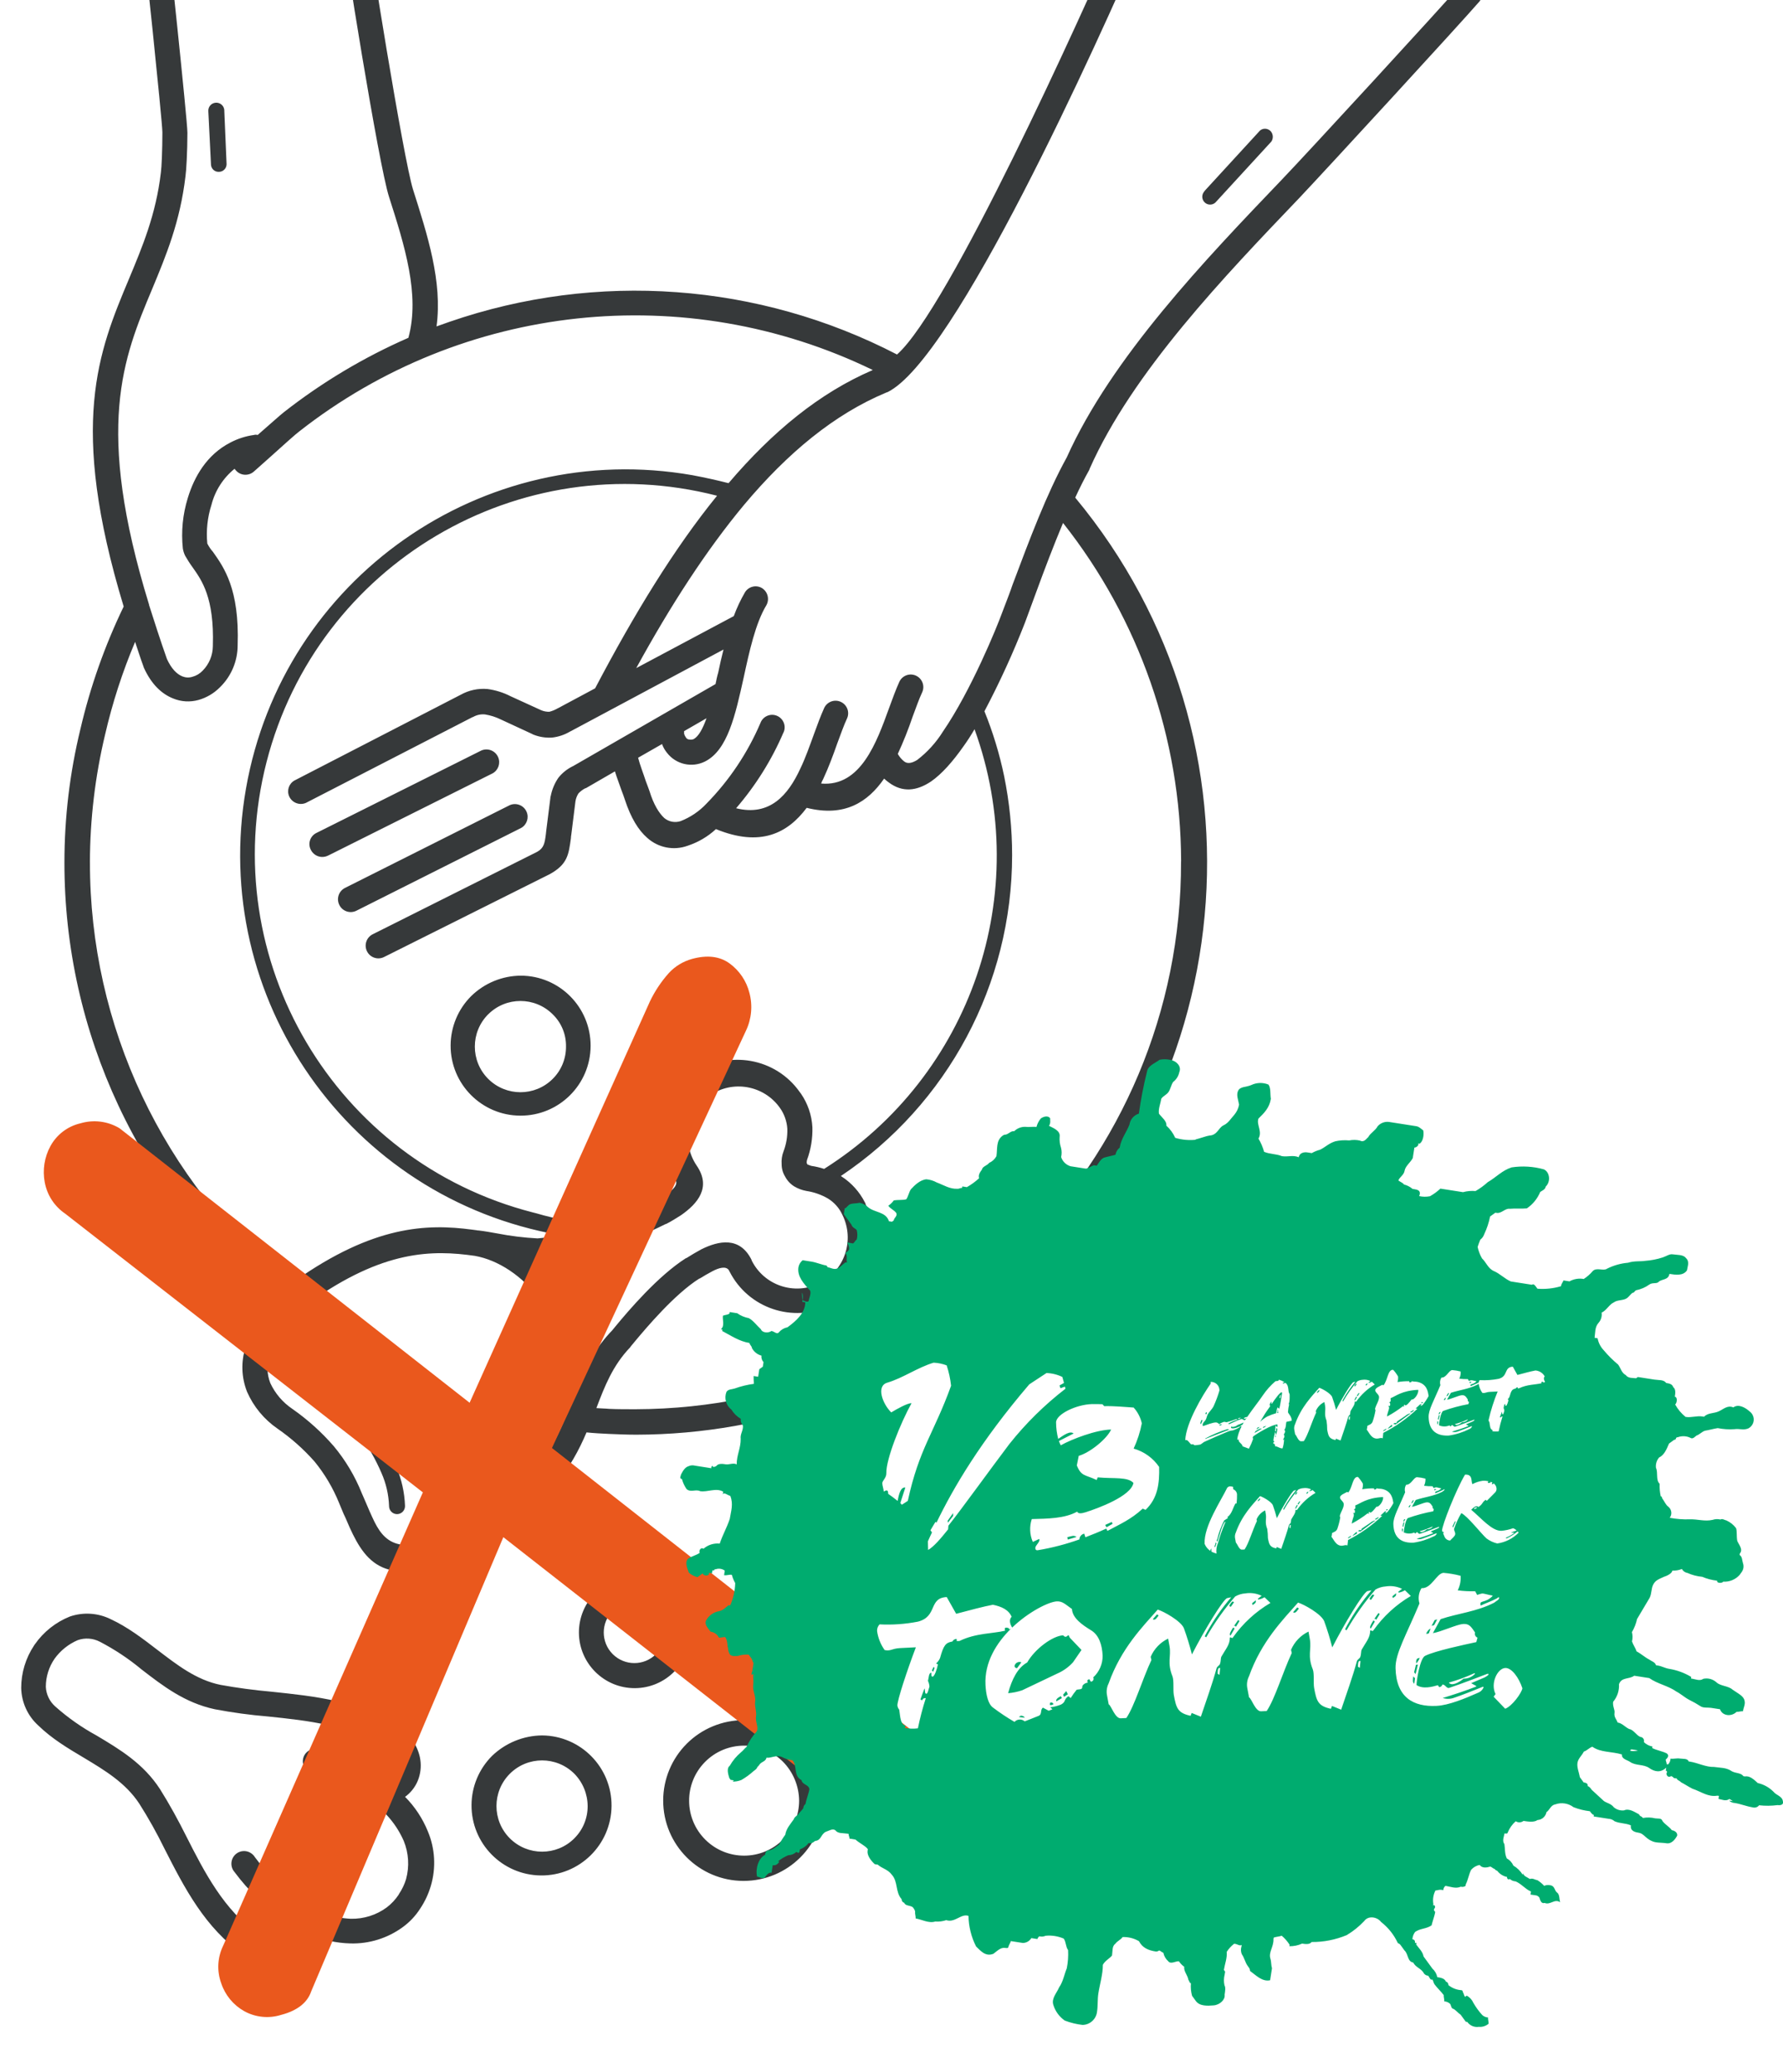 <?xml version="1.0" encoding="UTF-8"?><svg id="Ebene_2" xmlns="http://www.w3.org/2000/svg" xmlns:xlink="http://www.w3.org/1999/xlink" viewBox="0 0 483.64 562"><defs><clipPath id="clippath"><rect width="448" height="562" style="fill:none;"/></clipPath></defs><g id="Ebene_1-2"><g style="clip-path:url(#clippath); fill:none;"><path d="m401-4.05h0c-1.34-1.34-3.5-1.34-4.84,0-5.15,5.97-41.4,45.41-48.61,52.93-20.5,21.42-46.04,48.09-58.19,75.18-5.46,9.88-10.09,22.24-14.73,34.6-.62,1.85-1.34,3.71-2.88,7.72-1.34,3.71-8.34,20.91-15.97,32.03-1.85,2.97-4.22,5.59-7,7.72-1.34.82-2.57,1.13-3.5.41-.72-.56-1.31-1.26-1.75-2.06,1.52-3.29,2.86-6.66,4.02-10.09.93-2.47,1.75-4.84,2.58-6.59.8-1.71.06-3.73-1.65-4.53-1.71-.8-3.73-.06-4.53,1.65-.93,2.06-1.85,4.53-2.78,7.11-3.4,9.37-7.72,21.42-18.43,20.49.13-.4.3-.78.51-1.13,1.54-3.29,2.78-6.69,3.91-9.89.93-2.47,1.75-4.84,2.58-6.59.8-1.71.06-3.73-1.65-4.53s-3.73-.06-4.53,1.65c-.93,2.06-1.85,4.53-2.78,7.11-1.13,3.09-2.27,6.39-3.71,9.37-3.29,7.11-8.23,12.98-17.4,10.71,5.32-6.17,9.66-13.11,12.87-20.6q.1-.11.1-.21c.63-1.76-.3-3.7-2.06-4.33-1.76-.63-3.7.3-4.33,2.06-3.48,8.12-8.43,15.52-14.62,21.83-1.95,2.08-4.34,3.7-7,4.74-1.52.51-3.19.2-4.43-.82-1.44-1.34-2.88-3.61-4.02-7.31-.31-.82-.62-1.75-1.03-2.78-.62-1.96-1.54-4.22-2.06-6.28l6.49-3.71c.3.86.76,1.66,1.34,2.37,2.43,3.15,6.74,4.14,10.3,2.37,6.17-3.09,8.23-12.56,10.5-22.76,1.54-7.11,3.19-14.73,6.18-19.67.88-1.63.34-3.66-1.24-4.63-1.62-.94-3.7-.38-4.63,1.24-1.18,2.04-2.18,4.17-2.99,6.38l-26.46,14.1c9.37-17.1,19.05-32.03,29.25-44.28,11.84-14.11,24.51-24.61,38.62-30.48l.31-.1c18.23-8.96,56.43-93.51,69.82-124.4l.21-.62c0-.1.1-.21.1-.31.68-1.76-.19-3.75-1.96-4.43-1.76-.68-3.75.19-4.43,1.96l-.21.51c-11.43,26.26-46.96,104.73-60.97,117.09-37.55-19.46-81.44-22.66-121.41-8.86-1.13.41-2.37.82-3.5,1.24,1.65-12.15-2.47-24.82-6.39-37.18-2.57-8.24-12.15-67.56-12.87-74.97-.17-1.88-1.83-3.26-3.71-3.09-1.88.17-3.26,1.83-3.09,3.71.82,8.24,10.4,67.86,13.18,76.41,4.22,13.18,8.44,26.57,5.25,38.21-12.07,5.28-23.42,12.06-33.78,20.18-.82.62-4.02,3.5-7.11,6.18-.34-.1-.69-.1-1.03,0-2.23.31-4.39,1.01-6.39,2.06-6.39,3.29-9.78,9.27-11.53,15.03-1.37,4.43-1.83,9.09-1.34,13.7.11.68.32,1.34.62,1.96.63,1.1,1.31,2.17,2.06,3.19,2.47,3.5,5.87,8.24,5.46,21.21v.1c-.02,2.51-1.01,4.91-2.78,6.69-.76.8-1.72,1.37-2.78,1.65-.88.28-1.82.24-2.68-.1-1.54-.62-2.99-2.06-4.22-4.74-1.85-5.25-3.4-10.09-4.84-14.62v-.1c-14.83-48.2-7-66.94.82-85.58,3.81-9.16,7.62-18.33,9.06-30.69.21-1.34.52-6.69.52-11.74,0-3.3-5.36-53.86-5.66-55.82-.31-1.85-2.07-3.09-3.91-2.78-1.85.31-3.09,2.07-2.78,3.91.31,1.55,5.56,51.7,5.56,54.58,0,4.63-.21,9.58-.41,10.92-1.34,11.43-5.05,20.18-8.65,28.83-8.24,19.67-16.48,39.34-1.44,88.87-5.13,10.62-9.07,21.78-11.74,33.26-2.88,11.83-4.33,23.97-4.33,36.15-.05,46.17,20.49,89.97,56.02,119.46-.62.72-1.24,1.54-1.85,2.27-2.28,2.92-3.99,6.23-5.05,9.78-1.26,3.94-1.11,8.2.41,12.05,1.76,4.03,4.62,7.49,8.24,9.99,3.71,2.57,7.1,5.57,10.09,8.96,2.74,3.36,4.96,7.11,6.6,11.12.62,1.54.93,2.27,1.24,2.99.62,1.23,1.13,2.57,1.65,3.71,4.74,10.51,10.5,16.89,31.82,7.11,1.48-.75,2.93-1.57,4.33-2.47l.93-.62c16.89-10.3,23.17-20.29,27.19-29.76,2.06.21,3.91.31,6.08.41,2.58.11,5.05.21,7.42.21,36.09-.06,71.04-12.71,98.81-35.77,65.9-54.72,74.96-152.49,20.25-218.39,1.23-2.68,2.47-5.15,3.81-7.52,0-.1.1-.21.1-.31,11.64-26.26,36.77-52.42,56.95-73.53,7.21-7.62,43.56-47.17,48.81-53.24,1.04-1.34.91-3.25-.31-4.43Zm-209.36,198.87c-1.03,2.88-2.16,4.94-3.5,5.66-.36.13-.75.17-1.13.1-.38,0-.73-.19-.93-.52-.23-.31-.41-.66-.52-1.03v-.72l6.08-3.5h0Zm-30.18-8.14l-9.99,5.35-.21.1c-.71.41-1.47.73-2.27.93-.74.01-1.48-.13-2.16-.41l-8.34-3.81c-1.97-1.01-4.09-1.67-6.28-1.96-2.5-.22-5.01.32-7.21,1.54l-45.11,23.27c-1.53.85-2.16,2.73-1.44,4.33.78,1.72,2.8,2.5,4.53,1.75l45.2-23.27h.1c.99-.59,2.15-.84,3.3-.72,1.46.24,2.89.69,4.22,1.34l8.44,3.91.41.21c1.6.64,3.32.92,5.05.82,1.75-.19,3.43-.75,4.94-1.65.11,0,.11-.1.21-.1l41.4-22.14c-.52,2.06-1.03,4.22-1.44,6.28-.31,1.03-.51,2.06-.72,3.09l-38.62,22.24-.21.1c-1.48.74-2.78,1.79-3.81,3.09-1.02,1.49-1.72,3.17-2.06,4.94-.08.16-.12.34-.1.51l-1.13,8.96-.1.93c-.31,2.37-.51,3.71-2.37,4.74l-44.59,22.35c-1.71.85-2.4,2.93-1.55,4.63.85,1.71,2.93,2.4,4.63,1.54l44.7-22.35.21-.1c4.84-2.68,5.15-5.25,5.77-9.78,0-.31.04-.62.1-.93l1.13-9.06c.12-.77.4-1.51.82-2.16.51-.53,1.1-.99,1.75-1.34.1,0,.21-.1.31-.1l7.83-4.53c.52,1.75,1.24,3.5,1.75,5.05.41,1.03.72,1.96.93,2.58,1.65,5.04,3.71,8.34,6.08,10.4,2.96,2.68,7.16,3.51,10.92,2.16,2.87-.94,5.51-2.48,7.72-4.53,12.05,4.94,19.46,1.13,24.61-5.77,10.3,2.57,16.58-1.54,21.01-7.93.39.37.8.72,1.24,1.03,3.71,2.78,7.52,2.37,11.43-.21,2.99-2.06,5.97-5.46,8.86-9.58,1.08-1.49,2.07-3.04,2.99-4.63,16.1,44.4-.87,94.01-40.79,119.25-1.14-.37-2.31-.65-3.5-.82-.28-.09-.56-.19-.82-.31-.11,0-.21,0-.21-.1l-.1-.21c-.1,0-.1-.11-.1-.21-.02-.28.02-.56.1-.82,1.04-2.83,1.53-5.84,1.44-8.86-.18-3.25-1.25-6.38-3.09-9.06-.1-.1-.21-.31-.31-.41-6.54-9.33-19.4-11.59-28.73-5.05s-11.59,19.4-5.05,28.73c.93,1.34-.72,2.88-2.37,4.02-1.13.72-2.27,1.34-3.4,1.96h-.1c-4.84,2.46-9.86,4.53-15.04,6.18h0c-5.69-.38-11.32-1.38-16.79-2.99-.33-.08-.66-.16-.98-.25-53.68-13.81-86-68.52-72.19-122.19,13.81-53.68,68.52-86,122.19-72.19-11.64,14.31-22.45,32.03-33.06,52.21ZM24.39,233.83c.03-11.65,1.41-23.26,4.12-34.6,1.98-8.6,4.7-17,8.14-25.13.72,2.16,1.44,4.43,2.27,6.69l.1.31c2.06,4.53,4.84,7.11,7.93,8.34,2.19.91,4.62,1.05,6.9.41,2.18-.62,4.17-1.79,5.77-3.4,3.1-3,4.84-7.12,4.84-11.43.52-15.24-3.71-21.11-6.69-25.33-.61-.69-1.13-1.45-1.54-2.27-.34-3.54.04-7.11,1.13-10.5.98-3.85,3.19-7.29,6.28-9.78.08.16.18.29.31.41,0,0,0,0,0,0,1.22,1.45,3.39,1.63,4.84.41.31-.31,2.37-2.06,4.63-4.12,3.19-2.89,7-6.29,7.72-6.8,44.41-34.86,104.82-41.33,155.61-16.68-14.42,6.18-27.19,16.68-39.13,30.69-3.19-.82-6.48-1.54-9.78-2.16-56.9-9.98-111.12,28.06-121.11,84.96-9.98,56.9,28.06,111.12,84.96,121.11-1.93.46-3.89.77-5.87.93-3.67-.19-7.31-.64-10.92-1.34-1.75-.31-3.4-.62-5.15-.82h-.21c-.41-.11-.93-.11-1.44-.21h0c-12.36-1.65-26.77-1.14-48.09,13.9-.46.4-.94.78-1.44,1.13-34.37-28.17-54.25-70.29-54.17-114.72Zm129.45,147.06c-.1,1.13-.31,2.37-.52,3.71h0c-3.6,8.85-9.06,18.33-24.92,28.01l-1.03.62c-1.16.75-2.37,1.43-3.6,2.06-15.76,7.21-19.67,3.09-22.76-3.71-.52-1.13-1.03-2.27-1.54-3.5s-1.13-2.57-1.34-3.09c-1.85-4.63-4.42-8.94-7.62-12.77-3.31-3.81-7.08-7.2-11.22-10.09-2.59-1.75-4.66-4.17-5.97-7-.94-2.41-1.02-5.06-.21-7.52.82-2.79,2.15-5.41,3.91-7.72,1.99-2.5,4.31-4.72,6.9-6.59,20.08-14.32,33.37-14.32,44.9-12.67,6.28,1.13,12.87,5.36,17.82,12.05,5.05,6.9,8.24,16.48,7.21,28.22Zm-1.65-32.33c-1.53-2.14-3.29-4.11-5.25-5.87h0c5.29-.66,10.49-1.83,15.55-3.51,6.24-1.88,12.3-4.3,18.12-7.21h.1c1.44-.72,2.68-1.54,4.02-2.37,4.43-3.09,8.34-7.52,4.22-13.49-4.19-6.22-2.62-14.65,3.52-18.94,6.22-4.35,14.79-2.83,19.13,3.39,1.15,1.64,1.82,3.56,1.96,5.56.07,2.11-.28,4.21-1.03,6.18-.43,1.11-.6,2.31-.51,3.5,0,1.16.32,2.3.93,3.3.57,1.1,1.42,2.02,2.47,2.68,1.02.61,2.13,1.03,3.3,1.24,2.07.31,4.06,1.01,5.87,2.06,1.71,1.06,3.08,2.6,3.91,4.43,3.39,6.83.63,15.11-6.18,18.54,0,0-.01,0-.02,0-6.79,3.38-15.04.61-18.42-6.19v-.1c-3.2-6.48-8.96-5.25-13.7-2.88-1.34.72-2.68,1.54-4.02,2.37h-.1c-7.62,4.84-15.65,14.32-19.05,18.43l-.93,1.13c-2.24,2.32-4.18,4.91-5.77,7.72-1.02-7.23-3.82-14.09-8.14-19.98Zm168.17-114.93c.21,81.87-66.11,148.39-147.98,148.6-2.58,0-4.94,0-7.11-.1-1.13-.11-2.37-.11-3.5-.21,2.27-5.98,4.43-11.53,9.16-16.48h0s.21-.31.21-.31c.41-.51.72-.82,1.03-1.24,3.19-3.81,10.81-12.87,17.51-17.1h.1c1.13-.72,2.27-1.34,3.4-1.96,1.75-.93,3.71-1.54,4.53-.31.11.21.11.31.21.41,5.08,9.92,17.14,13.99,27.19,9.17.21,0,.31-.11.52-.21,9.96-5.1,14.03-17.21,9.16-27.29,0-.21-.11-.31-.21-.52-1.43-2.8-3.56-5.18-6.18-6.9l-.31-.21c29.02-19.45,46.44-52.08,46.45-87.02,0-7.19-.73-14.37-2.16-21.42-1.25-6.02-3.04-11.91-5.35-17.61,4.13-7.82,7.81-15.86,11.02-24.1.41-1.13,1.65-4.53,2.88-7.83,2.37-6.49,4.84-12.98,7.42-19.15,20.66,26.13,31.94,58.45,32.03,91.76Zm-173.31,237.07c-5.07.05-9.94,2.04-13.59,5.56-3.52,3.52-5.52,8.28-5.56,13.26-.09,10.49,8.33,19.06,18.82,19.16s19.06-8.33,19.16-18.82c.09-10.49-8.33-19.06-18.82-19.16Zm8.75,27.91c-4.83,4.83-12.67,4.83-17.51,0-4.83-4.83-4.83-12.67,0-17.51,4.83-4.83,12.67-4.83,17.51,0h0c2.29,2.34,3.58,5.48,3.6,8.75.02,3.28-1.27,6.44-3.6,8.75ZM326.95,55.06c.94.71,2.28.53,2.99-.41l14.93-16.27c.54-.82.5-1.9-.1-2.68,0,0,0,0,0,0-.74-.91-2.08-1.05-2.98-.31l-14.93,16.27c-.1.1-.21.31-.31.41-.71.94-.53,2.28.41,2.99ZM109.86,487.37l.41-.31c1.53-1.23,2.68-2.87,3.3-4.74.62-1.86.72-3.85.31-5.77-.75-3.32-2.79-6.21-5.66-8.03-10.4-7.21-22.86-8.44-34.6-9.68-4.64-.41-9.27-1.03-13.8-1.85-6.6-1.34-11.84-5.46-17.1-9.47-4.02-3.09-8.03-6.18-12.67-8.34-3.46-1.72-7.47-1.98-11.12-.72-3.82,1.53-7.11,4.15-9.47,7.52-.11.1-.11.21-.21.31-2.28,3.42-3.5,7.43-3.5,11.53.08,3.89,1.75,7.58,4.64,10.19,3.71,3.6,8.03,6.18,12.36,8.75,5.66,3.4,11.33,6.8,15.04,12.46,2.49,3.92,4.76,7.98,6.8,12.15,5.35,10.5,11.02,21.63,21.52,28.84,4.31,3.47,10.46,3.43,14.73-.1,1.49-1.29,2.59-2.97,3.19-4.84,0-.21.1-.31.1-.52,3.46,1.46,7.16,2.27,10.92,2.37h0c5.1.14,10.09-1.42,14.21-4.43,1.88-1.37,3.49-3.08,4.74-5.05,1.27-1.9,2.24-3.99,2.88-6.18,1.43-4.86,1.14-10.06-.82-14.73-1.42-3.5-3.52-6.69-6.18-9.37Zm.31,22.24c-.44,1.46-1.1,2.85-1.96,4.12,0,.11-.1.11-.1.21-.87,1.3-1.95,2.45-3.19,3.4-2.83,2.09-6.27,3.17-9.78,3.09-4.64-.22-9.13-1.72-12.98-4.33-.12-.13-.26-.23-.41-.31h-.1c-4.84-3.31-9.09-7.42-12.57-12.15-.08-.15-.18-.29-.31-.41-1.25-1.42-3.42-1.56-4.84-.31-1.42,1.25-1.56,3.42-.31,4.84h0c3.8,5.12,8.43,9.58,13.7,13.18.29.72.32,1.52.1,2.27-.18.61-.54,1.14-1.03,1.54-.54.51-1.22.83-1.96.93-1.61.21-3.24-.24-4.53-1.24-9.06-6.28-14.42-16.58-19.36-26.36-2.16-4.33-4.53-8.65-7.11-12.77-4.53-7-10.91-10.81-17.3-14.62-3.99-2.18-7.72-4.8-11.12-7.82-1.55-1.36-2.48-3.29-2.58-5.35,0-2.72.83-5.38,2.37-7.62,1.6-2.22,3.77-3.96,6.28-5.04,1.96-.69,4.12-.54,5.97.41,4.03,2.09,7.83,4.61,11.33,7.52,5.87,4.53,11.74,9.06,19.88,10.81,4.77.91,9.58,1.56,14.41,1.96,10.91,1.13,22.45,2.37,31.51,8.55,1.37.88,2.36,2.24,2.78,3.81.17.72.14,1.47-.1,2.16-.18.61-.54,1.14-1.03,1.55-.6.43-1.32.69-2.06.72-5.37-3.51-11.23-6.18-17.4-7.93-1.7-.43-3.44.51-4.03,2.16-.62,1.77.3,3.7,2.07,4.33,5.65,1.54,11.01,4.01,15.86,7.31l.1.21c.1.1.31.21.41.31,3.85,2.65,6.88,6.32,8.75,10.61,1.33,3.27,1.55,6.89.62,10.3ZM59.3,46.61s.03,0,.05,0c1.15.01,2.1-.91,2.11-2.06l-.62-14.52v-.21c-.11-1.19-1.17-2.07-2.37-1.96s-2.07,1.17-1.96,2.37l.72,14.42c.05,1.1.96,1.97,2.06,1.96Zm29.66,185.47l44.69-22.34c1.54-.87,2.17-2.77,1.46-4.39-.76-1.75-2.8-2.55-4.55-1.79l-44.69,22.34c-.05.03-.11.05-.16.08-1.64.88-2.26,2.91-1.38,4.55.86,1.7,2.93,2.38,4.63,1.54Zm98.31,210.6c-.05-8.35-6.85-15.08-15.2-15.04-3.99-.03-7.82,1.57-10.61,4.43-2.86,2.86-4.45,6.74-4.43,10.77.05,8.35,6.85,15.08,15.2,15.04,8.35-.05,15.08-6.85,15.04-15.2Zm-9.33,5.97c-3.24,3.24-8.49,3.24-11.74,0-3.24-3.24-3.24-8.5,0-11.74,3.24-3.24,8.5-3.24,11.74,0,1.54,1.57,2.42,3.67,2.47,5.87-.03,2.2-.91,4.31-2.47,5.87Zm-85.89-203.18c.85,1.71,2.93,2.4,4.63,1.54l44.69-22.45c1.54-.87,2.17-2.77,1.46-4.39-.76-1.75-2.8-2.55-4.55-1.79l-44.69,22.45c-1.71.85-2.4,2.93-1.54,4.63Zm49.1,57.13c10.49.04,19.02-8.44,19.05-18.92.04-10.49-8.44-19.02-18.92-19.05-5.05.03-9.89,2.03-13.49,5.56-3.55,3.55-5.54,8.35-5.56,13.36-.04,10.49,8.44,19.02,18.92,19.05Zm-8.73-27.48c4.83-4.83,12.67-4.83,17.51,0h0c2.36,2.29,3.66,5.46,3.6,8.75.02,3.28-1.27,6.44-3.6,8.75-4.83,4.83-12.67,4.83-17.51,0-4.83-4.83-4.83-12.67,0-17.51Zm-31.41,111.32c-2.63-3.51-5.64-6.72-8.96-9.58-2.74-2.43-5.92-4.32-9.37-5.56-1.14-.34-2.34.3-2.68,1.44-.34,1.14.3,2.34,1.44,2.68,2.87.99,5.5,2.57,7.72,4.63,6.19,5.31,11.09,11.97,14.31,19.46,1.25,2.83,1.95,5.87,2.06,8.96,0,.03,0,.06,0,.09.03,1.19,1.01,2.14,2.21,2.12,1.19-.03,2.14-1.01,2.12-2.21-.12-3.65-.93-7.25-2.37-10.61-1.65-4.08-3.83-7.92-6.49-11.43Zm100.72,80.12c-5.79,0-11.35,2.29-15.45,6.39-4.08,4.08-6.38,9.61-6.39,15.38-.02,12.04,9.73,21.81,21.77,21.83s21.81-9.73,21.83-21.77c.02-12.04-9.73-21.81-21.77-21.83Zm10.72,32.32c-5.79,5.86-15.24,5.91-21.1.12s-5.91-15.24-.12-21.1,15.24-5.91,21.1-.12c2.8,2.82,4.39,6.63,4.43,10.61,0,3.93-1.55,7.7-4.31,10.49Z" style="fill:#36393a;"/><path d="m255.07,475.43l-105.35-82.69,52.62-113.18c1.53-3.21,1.86-6.87.93-10.3-.81-3.19-2.7-5.99-5.35-7.93-2.68-1.96-6.08-2.37-10.2-1.24-2.41.66-4.59,1.98-6.28,3.81-2.08,2.32-3.81,4.92-5.15,7.72l-48.91,108.85-94.95-74.45c-3.19-1.92-7.04-2.4-10.61-1.34-3.47.8-6.43,3.05-8.14,6.18-1.63,2.98-2.17,6.44-1.55,9.78.63,3.48,2.63,6.56,5.56,8.55l97.01,75.59-54.17,122.96c-1.56,3.19-1.74,6.87-.52,10.2,1.06,3.19,3.26,5.86,6.18,7.52,3.08,1.72,6.73,2.09,10.09,1.03,4.33-1.13,7.11-3.3,8.14-6.39l52.11-123.17,99.48,77.85c2.49,1.96,5.27,3.52,8.24,4.63,2.92.7,5.97.63,8.86-.21,2.28-.85,4.3-2.27,5.87-4.12,2.09-2.53,3.28-5.68,3.4-8.96.21-3.5-2.27-7-7.31-10.71Z" style="fill:#ea581d;"/></g><path d="m354.84,404.54l-.49.4.07.24c.26-.2.5-.24.42-.63Zm-13.75,2.53c.33.25.6-.3.78-.49l-.22-.15-.55.64Zm10.7,1.15c-.2.33-.6.91-.32,1.03l.52-.88c.05-.08-.14-.23-.19-.15Zm.39-.13l.45-.72c.05-.05-.07-.29-.19-.12h0s-.5.72-.5.72c.16-.03.21.02.25.12Zm5.76-30.9l-.22-.15-.56.64c.33.25.6-.3.78-.49Zm12.97-2.03l-.49.4.07.24c.26-.2.49-.24.42-.64Zm-19.4,30.25h0s.42-.6.42-.6l-.22-.1c-.17.17-.32.36-.42.58.03.05.12.15.22.12Zm16.08-29.39h0s.42-.6.42-.6l-.22-.1c-.17.17-.32.36-.42.58.03.05.11.16.22.12Zm8.88,33.38l-.35-.06-.2.25.35.06.2-.25Zm-8.61-30.56c-.2.33-.59.91-.32,1.03l.52-.88c.05-.08-.15-.23-.2-.15Zm.39-.13l.45-.72c.05-.05-.07-.29-.19-.12h0l-.5.72c.16-.03.21.02.25.12Zm-36.76,7.63c-.25-.09-.54-.04-.74.14l.17.21.57-.35Zm-1.79,32.36l-.26.73c-.02.08.07.34.22.07l.33-.95c-.39-.36-.26.07-.29.15Zm10.85-30.51h0c-.1.16-.19.32-.27.49l1.97-1.17c-.36-.25-1.21.38-1.7.67Zm-13.23-5.15c-.27.01-.36.34-.35.5l.37-.02-.02-.48Zm14.31,3.98c-.21.09-.37.12-.55.21l-.3.47c.1-.06.7-.3.85-.68Zm-8.21.75l-.43-.16c-2.11.64-4.15,1.51-6.09,2.57l.03.1,6.49-2.51Zm34.21,20.51h0l.02.83c-.1.14-.31.23-.46.42v.03c.41-.37.42.83.18.85-.13-.02-.25-.07-.35-.14v.03c.11.16.19.35.22.55,0,.61-.49,1.39-.57,2.4,1.52-.81,2.96-1.74,4.32-2.8.11.1.22.1.41.14l-.18-.36.23-.17c.12.18.22.2.28.2.26-.01.75-.46,1.63-1.6.7.21,2-1.65,1.79-2.62-4.49.22-6.07,1.74-7.49,2.26Zm-24.17-21.48c-.58.06-.82.12-.91.55.23-.14.63-.32.91-.52h0v-.03Zm2.39,2.95h.16s.09-.44.09-.44l-.16.09-.09.35Zm.88-6.53v-.29s-.28.02-.28.02c-.09.32.1.32.28.28Zm-.58.08c.07-.54.19-1.08.37-1.59l.47.38c.28-.84.55-3.02.78-4.23l-.09-.26c-.5.05-1.65,1.6-2.72,3.18l-.14-.13c.07-.22.14-.38.03-.48-.4.5-.58.75-.31,1.24-.37.55-.72,1.05-1.05,1.49-.45.64-1.11,1.82-1.68,2.73.59-.55,1.23-1.03,1.93-1.43.78-.36,1.58-.66,2.41-.9Zm1.07-4.83l.23-.12-.17.84h-.24s.18-.72.18-.72Zm-.65,4.01l-.09.3h.24s-.04-.28-.04-.28l-.11-.02Zm32.36,3.08c-.01.19-.11.36-.27.47-.2-.18-.48-.08-.76.2.22,0,.43.06.62.16,1.47-1.01,2.93-2.2,4.12-3.03v-.03c-.52.09-1.01.32-1.41.68-.57.4-1.47.98-2.3,1.55Zm3.55-2.55c.17.13.4.11.56-.03l.54-.43-.24-.07-.85.52Zm-2.04,30.95l.2.23.31-1.27-.26.04-.24,1Zm.02,1.52l.1-.73-.23-.25c-.08.48-.09.83.13.98Zm-4.4-28.02l-.8.49-.04.27.73-.44.12-.33Zm4.47-6.09c.11.1.22.09.41.14l-.18-.36.23-.17c.12.18.22.2.28.2.27-.01.75-.47,1.63-1.6.7.21,2-1.65,1.79-2.62-4.5.22-6.07,1.74-7.49,2.27l.02.83c-.1.14-.31.23-.46.42v.03c.41-.37.41.83.17.85-.13-.02-.25-.07-.35-.14v.03c.11.16.19.35.22.55,0,.61-.49,1.39-.57,2.4,1.52-.81,2.96-1.74,4.32-2.8Zm-151.44-53.74s0,0,0,0c.02-.13.04-.26.06-.41l-.06.41Zm148.54,58.77s0,0,0,0v-.03c-.47.33-.89.73-1.25,1.19v.02s1.33-.73,1.33-.73c-.15-.1-.18-.3-.08-.45Zm-51.86-.14l.43-1.04-.32-.06c-.16.49-.46.96-.11,1.1Zm60.25-5.92l-.35-.06-.2.25.35.06.2-.25Zm-20.36,36.94l.73-.44.12-.33-.8.49-.04.27Zm7.26-5.22c.17.13.4.11.56-.03l.54-.43-.24-.07-.85.52Zm-4.84,3.39h0v-.03c-.47.33-.89.73-1.25,1.18v.03s1.32-.73,1.32-.73c-.14-.1-.18-.3-.08-.45Zm1.29-.84c-.01.19-.11.36-.27.47-.2-.18-.48-.08-.76.2.22,0,.43.06.62.16,1.47-1.01,2.93-2.2,4.12-3.03v-.03c-.52.09-1.01.32-1.41.68-.57.4-1.47.98-2.3,1.55Zm24.61-.59l.15.31.7-1.56-.15-.2-.7,1.45Zm-13.26-1.55v.29h.04c.18-.22.33-.46.45-.72-.35,0-.45.15-.48.42Zm2.06-4.72l.34-.1.41-.77-.34.1-.41.77Zm-.72,1.08l.34-.07.24-.63c-.19,0-.51.4-.58.7Zm6.96-4.91l.1.32.47-.24c-.03-.13-.41-.14-.56-.08Zm9.56-29.07l.1.32.47-.24c-.04-.13-.41-.14-.57-.08Zm-64.15,66.67c-.4.67-1.21,1.85-.65,2.09l1.05-1.79c.1-.17-.29-.46-.4-.3Zm1.31-1.97h0s-1.01,1.46-1.01,1.46c.32-.07.43.03.5.25l.9-1.45c.1-.11-.14-.59-.39-.25Zm3.89-4.69l.13.48c.52-.41,1.01-.48.86-1.29l-.99.81Zm-38.05-22.06l-1.8.81.37.63,1.62-.92-.18-.52Zm85.28,30.37l.7-.14.48-1.27c-.38.02-1.04.81-1.18,1.41Zm3.18-56.78l.1-.72-.23-.25c-.08.48-.09.83.13.98Zm-56.16,49.4h0l.86-1.24-.44-.2c-.35.34-.64.74-.86,1.18.07.11.23.32.45.25Zm-21.18,3.38c.68.51,1.22-.6,1.58-1l-.45-.3-1.13,1.3Zm75.61,1.81l.7-.2.84-1.56-.7.2-.84,1.56Zm-4.18,9.59l.03.59h.05c.36-.44.67-.93.9-1.45-.71-.02-.9.32-.99.86Zm-.55,3.01l.4.47.63-2.58-.54.08-.49,2.03Zm-5.9-20.62l.13.48c.52-.41,1.01-.49.86-1.29l-.99.81Zm5.94,23.71l.2-1.47-.46-.52c-.17.98-.19,1.69.26,1.99Zm-11.7-22.77h0s.86-1.24.86-1.24l-.44-.2c-.35.34-.64.74-.86,1.18.06.11.23.32.44.26Zm1.87,3.75h0s-1.01,1.46-1.01,1.46c.32-.07.43.03.5.25l.9-1.45c.1-.11-.14-.59-.39-.25Zm-23.04-.37c.68.51,1.22-.6,1.58-1l-.45-.3-1.13,1.3Zm21.73,2.33h0c-.4.67-1.21,1.85-.65,2.09l1.05-1.79c.1-.17-.3-.47-.4-.3Zm-95.48,25.74c-.24.05-.46.18-.63.36l1.63.19c-.23-.33-.6-.53-1-.55Zm7.89-3.59h0c0,.16-.19.55-.08.66.22.15.65-.03.91-.15-.02-.38-.3-.53-.84-.5Zm-9.02-9.3l1.17-1.58c-.7-.29-1.49.05-1.78.75-.03.07-.05.14-.07.21.02.32.19.59.68.62Zm10.64,9.01l1.53-.89-.3-.53c-.95.53-1.32.82-1.23,1.41Zm-33.74-8.39l.34.36.39-.99-.24-.37-.49,1Zm36.42,5.61l-.82.96.25.58,1.05-.7c-.17-.15-.31-.74-.48-.84h0Zm-30.65-47.54l-.02-.76-1.47,2.09.07.53,1.42-1.85Zm131.48-26.26l.2.23.31-1.27-.26.04-.24,1Zm93.57,103.56c-.22-1.29-1.85-1.55-2.54-2.49h-.01c-1.16-1.17-2.63-1.98-4.24-2.34-1.1-1.01-2.2-2.02-3.48-1.8l-.41-.06c-.69-.95-1.98-.73-3.14-1.33-1.51-1.07-3.2-.92-4.84-1.18-2.11.09-4.43-1.11-6.47-1.43l-.41-.06c-.28-.88-1.57-.66-2.39-.79-.82-.13-1.7.15-2.52.02-.03.59-.26,1.14-.66,1.57l-.41-.06c.06-.41-.28-.88-.22-1.29.47-.34,1.01-1.1.26-1.63-1.16-.6-2.8-.86-3.96-1.46l.07-.41c-.88-.16-1.69-.58-2.32-1.2.18-.58-.15-1.2-.73-1.37-.1-.03-.2-.05-.3-.05-1.16-.6-1.79-1.95-3.01-2.15-1.16-.6-1.85-1.54-3.08-1.74-.28-.88-1.03-1.42-.84-2.64.13-.82-.56-1.76-.37-2.99,1.12-1.33,1.69-3.04,1.58-4.77.73-1.98,2.71-1.25,4.13-2.29l4.09.64c2.26,1.61,5.12,2.06,7.38,3.67,1.16.6,2.26,1.61,3.42,2.21,1.06.52,2.09,1.1,3.08,1.74.75.54,2.04.32,2.86.45l2.45.38c.56,1.76,3.01,2.15,4.5.7.41.06,1.29-.22,1.7-.15.13-.82.73-1.98.45-2.86-.22-1.29-1.79-1.96-3.29-3.03-1.1-1.01-3.2-.92-4.3-1.93-.97-.9-2.32-1.27-3.61-.98-.95.69-2.11.09-3.33-.1l.07-.41c-1.82-1.1-3.84-1.84-5.94-2.19-1.23-.19-1.98-.73-3.2-.92l-.41-.06c-.28-.88-1.1-1.01-1.85-1.55-1.16-.6-2.26-1.61-3.42-2.21-.28-.88-.97-1.83-1.25-2.71.2-.83.19-1.69-.02-2.52.65-1.1,1.12-2.3,1.39-3.55l3.41-5.74c.6-1.16.38-2.45.98-3.61.6-1.16,1.48-1.44,2.83-2.07.88-.28,2.24-.91,2.36-1.72.88.05,1.76-.1,2.58-.43.31.57.87.96,1.51,1.07,1.27.57,2.63.92,4.02,1.05,1.28.55,2.64.9,4.02,1.05-.13.82,1.57.66,1.63.26,1.69.12,3.34-.55,4.47-1.81l.54-.75c.53-.7.67-1.62.38-2.45-.28-.88-.15-1.7-.91-2.23l.06-.41c1.01-1.1-.43-2.58-.71-3.46-.22-1.29-.02-2.52-.31-3.4-.68-.9-1.57-1.62-2.6-2.08-.41-.06-1.16-.6-1.64-.26-.7-.17-1.43-.14-2.11.09-2.17.5-4.15-.23-6.26-.14-1.8.06-3.61-.08-5.38-.42.7-.93.53-2.25-.37-2.99-.75-.54-1.03-1.42-1.72-2.36.04-.22-.11-.43-.33-.47,0,0-.01,0-.02,0-.25-1.11-.35-2.26-.3-3.4-1.1-1.01-.37-2.99-1-4.34-.12-1.01.19-2.03.86-2.8,1.35-.62,2.02-2.2,2.68-3.77l1.42-1.03c.22.03.42-.11.46-.33.03-.22.23-.38.45-.35,0,0,.02,0,.03,0,1.08-.41,2.28-.37,3.33.1.75.54,1.29-.22,1.76-.56.88-.28,1.42-1.03,2.3-1.31,1.29-.22,2.17-.5,3.46-.71,1.5.3,3.03.4,4.56.29,1.29-.22,2.45.38,3.81-.24,1.31-.72,1.79-2.37,1.07-3.68-.19-.34-.45-.64-.77-.88-1.1-1.01-3.01-2.15-4.43-1.11-1.57-.66-2.58.43-3.93,1.06-1.35.63-2.99.37-4,1.47l-.41-.06c-1.63-.26-2.99.37-4.62.11-1.15-.93-2.11-2.07-2.82-3.37.47-.34.73-1.98-.09-2.11.13-.82.32-2.04-.43-2.58-.28-.88-1.1-1.01-1.91-1.14-.69-.95-1.98-.73-3.2-.92l-4.49-.7-.47.34c-.82-.13-2.11.09-2.8-.86-1.16-.6-1.38-1.89-2.07-2.84-1.44-1.2-2.78-2.53-3.98-3.97-.83-.89-1.38-1.99-1.6-3.18l-.82-.13c.19-1.23.04-2.92,1.05-4.02.69-.76,1.01-1.79.86-2.8,1.35-.62,2.02-2.2,3.37-2.82.95-.69,2.58-.43,3.52-1.12.47-.34,1.01-1.1,1.48-1.44.41.06.47-.34.95-.69,1.29-.24,2.52-.76,3.59-1.53.95-.69,2.11-.09,2.64-.84.95-.69,2.58-.43,2.84-2.07,1.64.26,3.68.58,4.75-.93.19-1.22.79-2.39-.3-3.4-.69-.94-2.39-.79-3.61-.98-.82-.13-1.76.56-2.64.84-1.54.5-3.14.81-4.75.93-1.29.22-2.92-.04-4.69.52-1.99.17-3.92.72-5.7,1.62-.95.69-2.86-.45-3.87.65-.7.83-1.52,1.54-2.43,2.13-1.33-.24-2.69-.01-3.87.65l-1.64-.26c-.06.41-.54.75-.66,1.57-2.07.62-4.23.85-6.39.68l-.34-.47c-.35-.47-.69-.95-1.16-.6l-5.72-.9c-1.57-.66-3.01-2.15-4.58-2.81s-2.13-2.43-3.23-3.44c-.56-.97-.96-2.02-1.19-3.11.2-.67.45-1.33.73-1.98.5-.38.87-.91,1.07-1.51.72-1.52,1.25-3.12,1.58-4.77l1.42-1.03.41.06c1.23.19,2.3-1.31,3.52-1.12,1.7-.15,2.92.04,4.62-.11,1.62-1.1,2.88-2.65,3.63-4.46.47-.35,1.35-.62,1.48-1.44,1.48-1.44,1.05-4.02-.52-4.69-2.83-.79-5.8-.97-8.71-.53-2.64.84-4.19,2.69-6.49,4.01-1.01.92-2.12,1.73-3.31,2.41-1.14-.1-2.29,0-3.4.3l-5.31-.83-.82-.13c-.86.8-1.81,1.5-2.84,2.07-.97.19-1.96.18-2.92-.04.66-1.57-.56-1.76-1.38-1.89l-.41-.06c-.67-.57-1.47-.98-2.32-1.2-.34-.47-.75-.54-1.51-1.07.13-.82,1.48-1.44,1.67-2.67.19-1.23,1.61-2.26,2.21-3.42.17-1.08.33-2.14.45-2.86.41.06,1.35-.62,1.01-1.1l.41.06c.95-.69,1.2-2.32.98-3.61-.75-.54-1.1-1.01-1.92-1.14l-7.35-1.15c-1.17-.16-2.35.29-3.12,1.19-.6,1.16-1.95,1.79-2.55,2.95-.47.34-1.07,1.51-2.23.91-.96-.22-1.96-.23-2.92-.04-1.27-.12-2.56-.04-3.8.24-1.76.56-2.77,1.66-4.12,2.29-.78.2-1.53.51-2.23.91l-1.23-.19c-.82-.13-2.11.09-2.3,1.31-1.57-.66-2.92-.04-4.56-.29-1.57-.66-3.27-.51-4.84-1.18-.35-1.26-.86-2.47-1.53-3.59,1.14-1.92-.65-3.87.01-5.44,1.48-1.44,2.96-2.88,3.35-5.34-.22-1.29.04-2.92-.65-3.87-1.49-.61-3.17-.57-4.62.11-1.35.62-2.99.37-3.59,1.53-.6,1.16.03,2.52.24,3.8-.18,1-.62,1.94-1.27,2.73-1.01,1.1-1.61,2.26-2.96,2.89s-1.67,2.67-3.78,2.76c-1.29.22-2.64.84-3.93,1.06l.41.06c-1.94.24-3.91.07-5.79-.49-.56-1.26-1.38-2.39-2.41-3.31.19-1.23-1.31-2.3-2-3.24-.22-1.29.45-2.86.64-4.09.54-.75,1.42-1.03,1.95-1.79s.73-1.98,1.26-2.73c.86-.66,1.46-1.61,1.67-2.67.66-1.57-.78-3.05-2.41-3.31-.96-.22-1.96-.23-2.92-.04-1.42,1.03-3.18,1.6-3.44,3.23-.94,3.75-1.67,7.55-2.2,11.38-1.35.41-2.34,1.56-2.55,2.95-.73,1.98-2.27,3.83-2.66,6.28-.6.48-1,1.16-1.14,1.92-.88.28-2.17.5-3.05.78-.88.28-1.48,1.44-2.02,2.2l-1.22-.19.41.06c-1.35.62-1.83.97-2.23.91l-4.09-.64c-1.2-.37-2.15-1.3-2.54-2.49.2-.83.19-1.69-.03-2.52-.32-.96-.45-1.98-.37-2.99.26-1.63-1.72-2.36-2.89-2.96.54-.75.26-1.63.32-2.04-.69-.95-2.04-.32-2.52.03-.57.67-.98,1.47-1.2,2.32-.82-.13-2.11.09-2.92-.04-1.16-.05-2.29.38-3.12,1.19-.82-.13-1.35.62-2.23.91-.32,0-.63.09-.88.28-1.89,1.38-1.39,3.55-1.71,5.59-.44.8-1.12,1.43-1.96,1.8-.54.75-1.83.97-1.95,1.79-.54.75-1.07,1.51-.79,2.39-1.01.92-2.12,1.73-3.31,2.41l-1.23-.19-.07.41c-.41-.06-.88.28-1.29.22-2.11.09-3.61-.98-5.59-1.71-.86-.48-1.82-.77-2.8-.86-1.7.15-3.18,1.59-4.19,2.69-.54.75-.73,1.98-1.27,2.73-.88.28-2.11.09-3.4.31-.4.57-.9,1.06-1.48,1.44.69.95,1.51,1.07,2.2,2.02.28.88-.6,1.16-.73,1.98l-.47.34-.82-.13c-.84-2.64-3.83-2.27-5.68-3.82-.64-.62-1.45-1.04-2.32-1.2-.88.28-2.52.03-3.05.78-.47.34-.54.75-.94.69-.09.56-.15.97-.26,1.63l2.07,2.84c.28.88,1.1,1.01,1.44,1.48.21.82.22,1.69.02,2.52-.47.35-.54.75-1.01,1.1l-1.63-.26c.36.52.56,1.13.56,1.76-.06.41-.54.75-1.01,1.1.69.95.15,1.7.43,2.58l-.41-.06c-.95.69-1.48,1.44-2.36,1.72-.88.28-1.63-.26-2.45-.38l-.34-.47c-1.23-.19-2.8-.86-4.02-1.05l-2.45-.39c-.6.48-1,1.16-1.14,1.91-.38,2.45,1.4,4.41,3.19,6.36.28.88-.32,2.04-.45,2.86-.47.34-1.23-.19-1.64-.26.17-.7.14-1.43-.09-2.11-.13.82.15,1.7.03,2.52l.82.13c-.04,2.92-2.47,5.05-4.83,6.78-.89.17-1.7.64-2.3,1.32-.54.75-1.23-.19-2.04-.32-.95.69-2.58.43-2.86-.45-1.1-1.01-2.13-2.43-3.29-3.03-1.13-.21-2.21-.66-3.14-1.33l-2.04-.32-.07.41c-.47.34-.88.28-1.76.56-.13.82.15,1.7.03,2.52-.01.46-.24.88-.6,1.16l.41.07-.06.41c2.32,1.2,4.58,2.81,7.44,3.26-.06.41.69.95.62,1.35.54,1.02,1.48,1.78,2.6,2.08-.09.64.12,1.29.56,1.76-.07.41-.13.82-.19,1.23l-.95.69c-.13.82-.19,1.23-.32,2.04l-1.23-.19c-.01.7.02,1.41.09,2.11-1.78.24-3.53.66-5.22,1.27-.88.28-1.7.15-2.23.91-.68,1.72-.13,3.69,1.34,4.82.63,1.02,1.5,1.88,2.54,2.49-.09.64.12,1.29.56,1.76.22,1.29-.79,2.39-.58,3.68.03,2.52-1.11,4.43-1.09,6.95-.75-.54-2.11.09-2.92-.04-.82-.13-2.04-.32-2.58.43-.26.19-.56.29-.88.28-.21-.67-.64.07-.46.35l-4.51-.71c-.57-.15-1.17-.1-1.7.15-.88.28-1.42,1.03-2.02,2.2-.06.41-.6,1.16.22,1.29.26.97.68,1.88,1.25,2.71,1.1,1.01,2.52-.03,3.68.58,2.04.32,4.34-1,6.26.14-.06.41-.13.82-.13.82.03-.22.23-.38.46-.35,0,0,.01,0,.02,0,.41.06,1.16.6,1.57.66.91,2.24.18,4.21-.14,6.26-.79,2.39-1.93,4.3-2.72,6.69-1.6-.17-3.2.34-4.41,1.4-.75-.54-1.35.62-1.01,1.1-.95.69-2.23.91-3.18,1.6-1.01,1.1-.04,2.92.24,3.8.67.57,1.47.98,2.32,1.2l1.42-1.03c.28.88,1.98.73,1.7-.15l.82.13s.06-.41.13-.82l.41.07c.03-.22.23-.38.45-.35,0,0,.02,0,.03,0,.83-.29,1.75-.14,2.45.38-.07.41-.13.82-.19,1.23.82.13,1.29-.22,2.11-.09.2.78.51,1.53.91,2.23-.05,2.09-.52,4.15-1.37,6.07l-.41-.07c-.94.69-1.48,1.44-2.77,1.66-1.4.29-2.6,1.17-3.31,2.41-.6,1.16.5,2.17,1.19,3.12.97.13,1.82.73,2.26,1.61.41.06,1.29-.22,1.7-.15.69.95.5,2.17.78,3.05,0,.63.2,1.24.56,1.76.75.54,1.63.26,2.04.32.96-.32,1.98-.44,2.99-.37l.69.95c.34.47.28.88.62,1.35-.13.82-.19,1.23-.32,2.04-.06.41-.66,1.57.28.88-.13.82.09,2.11-.04,2.92-.26,1.64.78,3.05.52,4.69-.19,1.23.43,2.58.24,3.8-.26,1.64.78,3.05.18,4.21-1.14,1.23-2.07,2.65-2.75,4.18-.47.35-1.01,1.1-1.48,1.44-1.24,1.04-2.29,2.29-3.09,3.7-.95.69-.38,2.45-.1,3.33l.34.47.82.13c-.02.2-.2.34-.4.34.86.04,1.71-.11,2.5-.43,1.19-.68,2.29-1.49,3.31-2.41.47-.34.95-.69,1.01-1.1.47-.34.54-.75,1.01-1.1.47-.35,1.35-.62,1.48-1.44,1.23.19,2.64-.84,4.21-.18.86.48,1.82.77,2.8.86,1.44,1.48.18,4.21,2.5,5.42.22,1.29,1.92,1.14,2.13,2.43-.19,1.23-.86,2.8-1.05,4.02-.36.28-.59.7-.6,1.16-.54.75-1.01,1.1-1.54,1.85-.47.34-.95.69-1.01,1.1-1.07,1.51-2.08,2.6-2.34,4.24-.63.85-1.19,1.74-1.68,2.67l-1.42,1.03c-.52.36-1.13.56-1.76.56-.26.19-.45.45-.54.75l-.06.41c-1.83.97-2.68,3.77-2.19,5.94.82.13,1.16.6,2.04.32.54-.75,1.07-1.51,1.89-1.38.13-.82.19-1.23.32-2.04.82.13,1.29-.22,1.83-.97l-.41-.06c.84-.69,1.77-1.24,2.77-1.66.83-.03,1.62-.35,2.23-.91.75.54.82.13.95-.69.94-.33,1.77-.93,2.36-1.72.44.13.91.05,1.29-.22l.47-.34c1.7-.15,1.55-1.85,2.9-2.48.88-.28,1.83-.97,2.58-.43.69.95,1.98.73,3.2.92l.41.06c-.06.41.28.88.22,1.29l1.64.26c1.1,1.01,2.67,1.67,3.36,2.62l-.07.41c-.19,1.23.84,2.64,1.94,3.65l.82.13c1.1,1.01,2.73,1.27,3.77,2.68,1.79,1.95.93,4.75,2.72,6.71-.04.44.26.85.69.95.28.88,1.57.66,2.32,1.2.35.47.69.95.62,1.35-.06.41.22,1.29.15,1.7,1.63.26,3.55,1.39,5.31.83,1.01.08,2.03-.05,2.99-.37,2.39.79,4.06-1.88,6.04-1.15.04,2.88.75,5.71,2.05,8.28,1.1,1.01,2.48,2.9,4.71,1.99.95-.69,1.95-1.79,3.18-1.59.41.06.82.13.88-.28.06-.41.6-1.16.66-1.57l3.27.51c.94-.02,1.81-.51,2.3-1.32l1.63.26c.09-.3.28-.57.54-.75.57.15,1.17.1,1.7-.15,1.67-.16,3.36.11,4.9.77.69.95.5,2.17,1.19,3.12.09,1.66-.03,3.33-.36,4.97-.66,1.57-.99,3.61-2.06,5.12-.66,1.57-2.15,3.01-1.58,4.78.53,1.72,1.62,3.22,3.1,4.25,1.56.59,3.18.99,4.84,1.18,2.01-.05,3.68-1.57,3.91-3.57.26-1.63.1-3.33.36-4.97.38-2.45,1.24-5.25,1.22-7.76.6-1.16,1.96-1.79,2.49-2.54.19-1.23-.03-2.52.92-3.2.54-.75,1.42-1.03,1.95-1.79,1.55-.06,3.09.33,4.43,1.11.97,1.83,2.54,2.49,4.58,2.81.32.02.63-.08.88-.28.41.06.75.54,1.16.6.17.89.64,1.7,1.31,2.3.69.95,2.11-.09,2.92.04.39.58.88,1.08,1.44,1.48-.19,1.23.91,2.23,1.12,3.52.34.47.28.88.69.95-.1,1.14,0,2.29.31,3.4.34.47.69.95,1.03,1.42,1.03,1.42,3.14,1.33,4.84,1.18,1.7-.15,3.18-1.6,2.96-2.89.13-.82.32-2.04-.03-2.52-.22-.96-.21-1.97.04-2.92l.13-.82-.34-.47c.26-1.64.92-3.21.77-4.9.54-.84,1.22-1.59,2.02-2.2l.41.06c.41.07,1.16.6,1.63.26l-.06.41c-.22.69-.19,1.44.09,2.11.69.95.91,2.24,1.6,3.18l.34.47c.19.26.29.56.28.88,1.51,1.07,3.29,3.03,5.46,2.53l.51-3.27c-.28-.88-.15-1.7-.43-2.58-.56-1.76.92-3.2.83-5.31l.07-.41c.88-.28,1.29-.22,2.17-.5.83.7,1.54,1.52,2.13,2.43l-.06.41c1.19.03,2.38-.22,3.46-.71.82.13,2.04.32,2.58-.43,3.26.03,6.49-.61,9.5-1.86,1.77-1.05,3.38-2.35,4.79-3.85,1.07-1.51,3.52-1.12,4.56.29,1.95,1.52,3.51,3.49,4.54,5.73.3.09.57.28.75.54l1.03,1.42c1.1,1.01.78,3.05,2.41,3.31.62,1.35,2.26,1.61,2.89,2.96.28.36.7.59,1.16.6.35.47.62,1.35,1.1,1.01.34.47.28.88.62,1.35.69.95,1.79,1.95,2.48,2.9-.06.41.22,1.29.15,1.7.59.03,1.14.27,1.57.66.35.47.22,1.29,1.03,1.42.75.54,1.1,1.01,1.85,1.55.34.47,1.03,1.42,1.38,1.89l.41.06c.71,1.01,1.93,1.52,3.14,1.33.96.09,1.91-.22,2.64-.84.06-.41-.22-1.29-.15-1.7-.59-.03-1.14-.26-1.57-.66-.92-1.01-1.73-2.12-2.41-3.31-.36-.83-.99-1.52-1.79-1.96l-.47.35c-.35-.47-.28-.88-.62-1.35.04-.22-.11-.43-.33-.47,0,0-.01,0-.02,0-1.3-.08-2.54-.56-3.55-1.39.04-.44-.25-.85-.69-.95-.28-.88-1.51-1.07-2.32-1.2-.17-.89-.64-1.7-1.31-2.3l-2.07-2.84-.34-.47c-.22-1.29-1.32-2.3-2-3.24l.07-.41-.41-.06q.13-.82-.69-.95c.05-.72.3-1.4.73-1.98,1.42-1.03,3.05-.78,4.47-1.81l-.06.41c.19-1.23.86-2.8,1.05-4.02l-.35-.47.07-.41c.47-.35.19-1.23-.28-.88l.06-.41c-.22-1.26-.02-2.55.58-3.68.41.06.88-.28,1.7-.15l.41.07c.02-.46.24-.88.6-1.16,1.23.19,2.8.86,4.15.23.44.13.91.05,1.29-.22l.06-.41c.6-1.16.86-2.8,1.46-3.96.6-.68,1.41-1.14,2.3-1.31.69.95,1.98.73,2.86.45.41.06.75.54,1.16.6.19.26.45.44.75.54.66.86,1.6,1.46,2.67,1.67-.06.41.28.88.75.54.43.4.98.63,1.57.66,1.57.66,2.6,2.08,4.17,2.75l-.06.41-.07.41,1.23.19c.46.01.88.23,1.16.6.28.88.56,1.76,1.44,1.48,1.57.66,2.71-1.25,4.21-.18-.28-.88-.09-2.11-.84-2.64-.75-.54-.56-1.76-1.79-1.96-.57-.15-1.17-.1-1.7.15-.55-.6-1.17-1.12-1.85-1.54-.82-.13-1.16-.6-2.04-.32-.75-.54-1.57-.66-1.85-1.55l-.07.41c-.63-1.02-1.5-1.88-2.54-2.49-.37-.83-.99-1.52-1.79-1.95-.62-1.35-.43-2.58-.65-3.87-.69-.95-.09-2.11.04-2.92.41.07.82.13.88-.28.48-1.15,1.21-2.18,2.15-3.01.65.42,1.5.39,2.11-.09,1.23.19,2.86.45,3.8-.24,1.2-.07,2.2-.95,2.43-2.13.95-.69,1.14-1.91,2.43-2.13,1.66-.58,3.5-.29,4.9.77,1.42.56,2.92.93,4.44,1.1.35.47.69.95,1.1,1.01l-.06.41c1.23.19,2.86.45,4.09.64.59.03,1.14.27,1.57.66,1.57.66,2.86.45,4.43,1.11-.26,1.64,1.38,1.89,2.2,2.02,1.22.19,1.85,1.55,3.42,2.21,1.16.6,2.45.38,4.09.64,1.23.19,2.23-.91,2.84-2.07.13-.82-.62-1.35-1.44-1.48-.69-.95-1.85-1.55-2.54-2.49-.28-.88-1.16-.6-1.98-.73-1.09-.27-2.23-.3-3.33-.1-.19-.26-.45-.45-.75-.54l-.34-.47c-1.16-.6-2.67-1.67-4.02-1.05-1.01.12-2.03-.19-2.8-.86-.69-.95-1.92-1.14-2.67-1.67l-3.29-3.03c-.34-.47-.69-.95-1.1-1.01.13-.82-.69-.95-1.1-1.01l-1.03-1.42c-.22-1.29-.84-2.64-.65-3.87.19-1.23,1.14-1.91,1.74-3.08.88-.28,1.42-1.03,2.3-1.31,2.26,1.61,5.25,1.24,8.04,2.1-.19,1.23,1.44,1.48,2.2,2.02,1.51,1.07,3.68.58,5.18,1.65,1.51,1.07,3.14,1.33,4.62-.11-.06.41-.13.82-.13.82.22.03.38.24.35.46,0,0,0,0,0,.01-.47.34.15,1.7,1.1,1.01.3.09.57.28.75.54l.41.06.41.06c-.07.41.75.54,1.1,1.01,1.16.6,1.91,1.14,3.08,1.74,2.39.79,4.24,2.34,6.82,1.9l.41.06-.13.82c.82.13,1.98.73,2.92.04.41.06.75.54,1.16.6l-1.23-.19c.43.4.99.63,1.57.66,1.63.26,3.2.92,4.84,1.18.65.19,1.35-.03,1.76-.56,1.67.19,3.36.17,5.03-.05.82.13,1.7-.15,1.42-1.03Zm-110.56-111.36c0-.69,1.28-1.1,1.95-1.51l.28.17c1.18-1.42,1.13-4.16,2.54-4.23.24-.01,1.28,1.51,1.43,1.85.04.51-.02,1.01-.16,1.5,1.07-.18,2.16-.26,3.24-.24-.24.52.55.35.69-.03.28.2,1.02.08,1.61.24,2.49.62,2.72,2.67,2.91,3.8-.44.83-.97,1.62-1.56,2.35-.18.2-.43.32-.7.33l.38-.45c-.21-.05-.43.01-.58.16-.15.17-.56.53-1.07.99l.48.08c-2.76,2.61-5.87,4.81-9.25,6.54l-.16,1.48c-.52-.24-.91.05-1.46.07-1.62.08-2.24-1.68-2.87-2.42.1-.33.15-.68.16-1.03l.65-.33c.37-.16.65-.46.79-.84.34-1,.6-2.02.78-3.05l-.13-.39c.31-1.22,1.09-2.16,1.09-3.2-.01-.75-1.02-1.18-1.03-1.84Zm16.33,27.93c.78-.36,1.44-.58,2.17-.96.1-.06.25-.25.29-.09.06.26-.4.45-.66.67-2.37,1.21-4.84,1.42-7.15,2.2-.27.49-.61,1.12-1.03,1.86,1.06-.16,3.22-1.17,3.99-1.21.77-.04,1.02.22,1.63,1.14-.09.28.05.58.33.68l-.16.6c-2.33.43-4.62,1.04-6.85,1.83-.68.33-1.14,3.29-1.14,3.9.91.4,1.94.41,2.85.02l.17.26c.19,0,.42-.18.41-.34.4-.07.56.56.93.43,1.71-.56,3.72-1.36,5.03-1.85.08-.03.18-.06.22.02.06.13-.33.34-.54.45l-1.78.76c.16.1.47.27.66.37.08.02.03.08-.05.11-1.31.52-2.93,1.05-4.41,1.5.49.16,1.01.15,1.49-.02,1.05-.35,2.49-.93,3.77-1.44.08-.03.26-.12.14.15-.15.29-.41.51-.72.62-1.73.87-3.6,1.46-5.52,1.74-3.11.15-5.39-1.15-5.48-5.04-.04-1.97,1.46-4.47,3.2-8.64-.21-.69-.11-1.43.27-2.04,1.34.09,2.01-1.99,2.94-2.04.77.06,1.54.19,2.29.39.05.67-.08,1.34-.38,1.94.77.1,1.55.14,2.33.12l.26.49c.21-.08.43-.15.66-.19.29-.02.95.22,1.32.26.05,0,.11.05.06.1-1.02,1.01-1.79.46-1.57,1.25Zm14.93-3.12l.52.19c-.03.14-.1.27-.19.38.22.15.46.14.5-.16.49.33.79.87.82,1.45.02.34-.09.68-.3.95-.69.67-1.4,1.46-2.34,2.36l-.31-.28c-1.11.78-.67,1.1-1.98,1.97-.43-.54-1.18-.05-1.94.74,2.64,2.19,5.63,5.83,8.21,5.7,1.07-.1,2.13-.33,3.14-.69.37.12.7.33.97.62-.5.15-.99.33-1.47.53l.06.05c.35-.02.88.01.73.12-.68.5-1.42.91-2.21,1.23-.21.09.12.21.25.17,1.04-.49,2.01-1.11,2.9-1.85.11.1.21.21.28.33-1.56,1.59-3.6,2.62-5.8,2.93-1.06-.25-2.06-.72-2.92-1.37-1.37-1.21-5.19-6.12-6.83-6.86-.79,1.34-1.45,2.76-1.95,4.23-.14.35.4,1.02.29,1.53-.13.59-.83,1.05-1.38,1.67-.62-.02-1.18-.37-1.46-.91l-.45-1.07c.62-.46-.25-.18-.27-.68-.07-1.38,3.82-11.18,6.23-15.22,2.18-.11,1.56,1.79,2,2.59.86-.47,1.81-.78,2.78-.91.51-.04,1.02,0,1.53.11l-.17.43c.38.09.8.07.79-.28Zm-3.6,7.06l-.7.38-.17-.23c.28-.23.73-.41.87-.15Zm-12.12,5.22c-.39.4-.93.62-1.49.61h0c-.72.6-1.63,1.02-1.98.53,1.16-.32,2.29-.73,3.38-1.23.1-.06.14.02.09.1Zm-13.07-4.09c-.15.17-.56.54-1.07.99l.48.08c-2.76,2.61-5.87,4.81-9.25,6.54l-.17,1.48c-.52-.24-.91.04-1.46.07-1.62.08-2.24-1.68-2.87-2.42.1-.33.16-.67.16-1.02l.65-.33c.37-.16.65-.46.79-.84.34-1,.6-2.02.78-3.05l-.13-.39c.31-1.22,1.09-2.16,1.09-3.2-.01-.75-1.02-1.18-1.02-1.84,0-.69,1.28-1.11,1.95-1.51l.28.17c1.18-1.42,1.13-4.17,2.54-4.24.24-.01,1.28,1.51,1.43,1.85.04.51-.02,1.02-.17,1.5,1.07-.18,2.16-.26,3.24-.24-.24.52.55.35.69-.04.28.2,1.02.08,1.61.24,2.49.62,2.72,2.67,2.91,3.8-.44.83-.97,1.62-1.56,2.35h0c-.18.2-.43.32-.7.33l.38-.45c-.21-.05-.43.01-.58.16Zm-9.65-25.12c0-.38.01-.88.34-.76l-.09.91-.25-.15Zm-14.55,1.29c1.66-4.67,4.56-7.59,6.55-9.85.81.25,3.06,1.5,3.48,2.47.42,1.15.78,2.33,1.08,3.52,1.65-3.23,4.12-7.27,4.69-7.52l.55-.11c-1.23,1.43-2.32,2.99-3.24,4.64-.22.41-.32.57-.26.6l.17.1c1.11-1.94,2.4-3.76,3.86-5.45h0c.42-.24.89-.38,1.37-.41.74-.12,1.5,0,2.18.32l-.51.4.06.1c.3-.05.58-.15.84-.31l.79.76c-1.98,1.16-3.68,2.73-5,4.6-.15.22-.27-.09-.42.02,0,.96-.54,1.49-1.13,2.54-.12.25-.05.59-.19.97,0,.16-.39.34-.45.58-.56,2.08-1.36,4.26-2.1,6.48l-1.23-.5-.14.38c-1.73-.37-1.92-1.02-2.25-2.8,0-.83-.06-1.65-.18-2.47-.73-1.83-.16-2.66-.39-4.01l-.19-1.03c-1.05.5-1.88,1.37-2.33,2.44l.1.42c-1.21,2.57-2.23,6.09-3.35,7.74l-.74.04c-.77.04-1.29-1.72-1.61-1.87l-.22-1.16c-.12-.55-.04-1.13.21-1.64Zm-.27,18.01l.56-.11c-1.23,1.43-2.32,2.99-3.24,4.64-.22.41-.32.58-.26.6l.16.1c1.11-1.94,2.4-3.76,3.86-5.45h0c.42-.24.88-.38,1.37-.41.74-.12,1.5,0,2.18.32l-.51.4.06.1c.3-.05.58-.15.84-.31l.79.76c-1.97,1.16-3.68,2.73-5,4.6-.15.22-.27-.09-.43.02,0,.96-.54,1.49-1.13,2.54-.12.25-.05.59-.19.97,0,.16-.38.34-.45.58-.56,2.08-1.36,4.26-2.1,6.48l-1.23-.5-.14.38c-1.73-.37-1.92-1.02-2.25-2.8,0-.83-.06-1.65-.18-2.47-.73-1.83-.16-2.66-.39-4.01l-.18-1.03c-1.05.5-1.88,1.37-2.33,2.44l.1.42c-1.21,2.57-2.23,6.09-3.35,7.74l-.74.04c-.77.04-1.29-1.72-1.61-1.87l-.22-1.16c-.12-.55-.04-1.13.21-1.64,1.66-4.67,4.56-7.59,6.55-9.85.81.25,3.06,1.5,3.48,2.47.42,1.15.78,2.33,1.08,3.52,1.65-3.23,4.12-7.28,4.69-7.52Zm-.92,9.33l-.09.91-.25-.15c0-.38.01-.88.34-.76Zm-17.04-1.85l-1.01.64c-.81,1.57-1.43,3.23-1.84,4.95-.07.22-.39.66-.04.75.08.02.24-.54.26-.63.54-1.41.89-3.51,1.79-4.65.37-.15.12.18.07.26-.75,1.74-1.38,3.53-1.89,5.35-.41.93-.56,1.95-.44,2.96-.47-.13-.92-.3-1.36-.52l-.04-.85c-.18.17-.27.41-.26.65-.7-.47-1.25-1.14-1.56-1.92-.24-4.79,4.38-11.59,6.12-15.19.19-.24.47-.39.78-.41.28.01.56.06.83.15l.03.64c.57.22.97.75,1.03,1.36.02.83-.02,1.66-.12,2.49h0s-.29.01-.29.01c-.67,1.05-1,2.93-2.19,3.66l.12.31Zm2.69-27.01l.53-.19c.29-.1.27.07.14.13l-.44.18c-.08.03-.3-.09-.22-.12Zm-7.36-9.51l-.02-.42c1.26-.06,2.33.91,2.39,2.17,0,.06,0,.13,0,.19-.44,1.48-.98,2.92-1.62,4.32-.29.57-1.1,1.42-1.52,2.08-.22.36-.35,1.06-.54,1.44-.27.55-1.15,1.04-.79,1.8,1.78-.65,2.12-.72,2.34-.78.32-.11.64-.18.98-.21.41-.06.82.12,1.06.45.41-.26.84-.47,1.3-.62.37-.02.41.11.78.09.88-.23,1.75-.51,2.6-.85.03.05.14.1.33.12v.03c-.89.27-1.75.64-2.56,1.09l.28.15c.81-.33,2.45-1.16,3.37-1.42.27.07.52.2.74.36.09-.04.19-.09.29-.14.11-.17.22-.35.34-.52-.14.11-.33.23-.43.31h0c-.12-.09-.26-.17-.41-.22.09-.08.89-.4,1-.33,1.41-2.1,3.07-4.12,4.25-5.88.95-1.4,2.08-2.66,3.36-3.77.18-.17.94.06.96-.45.54.15,1.06.37,1.53.67l-.47.18c0,.46.64-.08.77.02,1.03.8.54,2.27,1.09,3.01.03.13.09,2.42-.29,2.68.05.04.11.07.17.1-.17.7-.28,1.41-.32,2.12-.01.32,1.05,1.18,1.02,2.35-.48.08-.98.21-1.43.29-.19.46-.05,1.63-.59,2.19.38.2.2.87-.13,1.21.18.39.3.68-.22,1.45-.02.11.24-.04.29-.09-.02.83-.16,1.66-.41,2.45-.82.04-1.61-.72-2.03-.54,0-.53-.09-.74-.46-.72v-.38c.14,0,.24-.09.26-.28-.13,0-.24-.07-.25-.25.02-.61.3-1.4.42-2.21.19-.01.2.34.2.74.19,0,.42-1.11.45-1.73l-.33-.12c0,.43.02,1.01-.3.9.06-.38.09-1.31.16-1.64l.48.54c-.04-.32.09-.4.01-.8-1.52.02-5.43,2.38-6.59,3.26l-.12.35.12.31c-.32.91-.7,1.79-1.15,2.65l-1.71-.64c-.12-.82-1.28-1.11-1.02-1.82l-.43.02c.11-1.19.57-2.43,1.2-3.66h0c-.12.09-.29.06-.38-.06v-.03c.22-.11.41-.21.58-.29.11-.21.23-.42.35-.63-.51.26-1.1.5-1.64.67-.34.3-.77.48-1.23.52-.32.02-.4-.03-.46-.11-.46.5.34.86,2.11.05.13-.03.35.04.24.09-.61.39-1.27.7-1.96.93-.56.05-1.1.19-1.6.43-1.65.67-4.26,1.81-6.14,2.68-.34.15-.87.71-1.19.75-.44.08-.88.14-1.32.17-.2,0-.38-.1-.47-.27l-.61.03c-.42-.38-.91-1.18-1.26-1.17l-.32.02c.22-4.71,4.65-12.13,6.92-15.36Zm-49.27.29l4.73-3.11c1.49.05,2.96.41,4.3,1.06l.45,1.63-1.21.67.25.76,1.22-.44.13.58c-5.65,4.36-10.76,9.39-15.2,14.98h0c-5.33,7.05-12.57,17.13-16.54,22.16l-.09,1c-2.1,2.63-3.86,4.67-5.42,5.59l-.06-2.34c.33-.77.72-1.6,1.11-2.43l-.42-.57,1.35-2.26.3.17c4.56-9.43,11.91-21.98,25.11-37.43Zm-38.45-.5c4.19-1.22,8.27-4.14,12.57-5.42,1.21.06,2.4.3,3.53.73.6,1.8,1,3.65,1.2,5.53-4.65,12.89-8.65,16.98-11.74,31.23l-1.61,1.04c-.12-.11-.24-.29-.42-.46l1.36-4.2c-1.24-.2-1.77,1.8-2.08,3.63-.9-.74-1.91-1.47-2.57-1.92-.02-.94-.26-1.22-1.19-.61-.08-.82-.39-1.57-.41-2.27-.02-.7,1.14-1.43,1.1-2.72-.1-3.86,3.92-13.75,6.83-18.98-1-.09-3.89,1.51-5.5,2.49-2.34-2.28-4.17-7.16-1.09-8.06Zm55.85,79.93c.22.37.1.84-.27,1.06-.11.07-.24.11-.38.11l-.41-.68c-.43.13-.74.36-.39.94-.6.03-1.54.57-1.51,1.16.04.81-.89.59-1.53.78-.59.71-1.13,1.46-1.62,2.25l-.62-.51c-1.36.94-.57,1.49-2,2.27-.91.36-1.86.61-2.84.74-.15.17.51.35.46.57l-.96.37-1.56-.84c-.84.58-.13,1.79-1.19,2.23-1.28.5-2.28.93-3.77,1.49-.8-.72-2.03-.66-2.76.14-2.02-1.17-3.97-2.47-5.83-3.88-1.35-.96-1.91-3.59-2.04-6.18-.3-6.07,2.95-11.32,6.93-15.24-.15.08-.3.17-.46.23l-.12-.32c-.24-.12-.5-.18-.77-.18-.2,0-.36.17-.36.38,0,0,0,.01,0,.02.01.15.06.3.13.43-3.21.81-7.99.62-12.38,2.79l-.76.04-.03-.6c-.49,0-.93.27-1.16.71-1.83.31-2.39,1.04-3.35,4.5-.24.56-.61,1.06-1.07,1.46l.5.24c-.21,1.15-.92,3.35-1.46,3.33-.6-.03-.11-1.13-.43-1.06-.59.14-.58,1.33-.81,2.21.24.48.37,1.01.4,1.55-.24.72-.45,1.92-.83,1.94-.54.03-.27-1.02-.51-1.44-.43,1.05-.76,2.04-1.1,2.98l.45.25c.25-.5.51-.67,1-.59-.86,2.69-1.57,5.42-2.14,8.18-1.17.15-2.36.11-3.53-.1l.19-.61c-1.43-.42-1.41-2.26-1.73-4.36-.27-.31-.44-.7-.49-1.11-.07-1.35,2.62-9.51,5.01-15.8l-4.21.21c-2.38.12-2.5.88-4.26.54-1.09-1.53-1.79-3.3-2.05-5.15-.04-.67.2-1.33.67-1.82,3.49.18,6.99-.07,10.42-.74,5.4-1.41,2.77-6.42,7.8-6.67l2.56,4.54c3.53-.93,7.49-2,9.96-2.45,2.35.48,4.29,1.36,5.09,3.27-.84.82-.37,2.11.14,2.91,4.57-4.37,9.98-6.99,12.11-7.1,1.57-.08,2.37.86,4.11,2.07.12,2.49,2.87,4.36,5.16,5.76,2.18,1.3,3.01,3.97,3.16,6.89.03,2.25-.91,4.41-2.58,5.93Zm-2.11-37.98l-.32-.99c-.75.15-1.29.8-1.31,1.56-3.67,1.31-7.45,2.29-11.29,2.93-.35.07-.71-.1-.66-.69.04-.65,1.42-1.68,1.05-2.37l-1.74.81c-.85-1.96-.95-4.17-.28-6.2,4.16-.11,8.9-.11,12.31-2.02.25.58,1.07.56,2.29.17,3.43-1.09,12.31-4.36,12.98-7.95-1.57-1.72-5.3-1.1-9.7-1.51l-.28.71c-3.2-1.5-4.18-.95-5.38-3.96l.52-2.59c3.14-.9,7.73-4.71,8.78-7.14-4.1.1-10.54,2.56-13.66,4.28-.19-.38-.36-.76-.5-1.16l3.99-2.04c-.96-.8-2.57.36-4.18,1.46-.37-1.45-.57-2.94-.58-4.44-.06-2.22,5.44-4.89,9.77-5,.94-.02,1.88.01,2.81.04l.48.52c2.87-.07,5.92.26,7.98.38,1.1,1.21,1.86,2.68,2.22,4.28-.46,2.37-1.21,4.67-2.22,6.85,2.82.8,5.27,2.56,6.92,4.98.11,4.45-.37,8.51-3.69,11.64l-.77-.33c-3.2,2.95-6.16,4.2-9.57,6.04l-.31-.64c-1.74.81-3.71,1.62-5.68,2.37Zm36.37,37.3l-.5-.3c.02-.76.02-1.79.68-1.55l-.18,1.85Zm3.67-10.15c-.3.45-.55-.19-.86.04,0,1.95-1.09,3.04-2.29,5.15-.25.5-.1,1.2-.39,1.97.01.33-.78.69-.92,1.18-1.14,4.23-2.76,8.64-4.27,13.16l-2.49-1.01-.29.77c-3.5-.75-3.9-2.08-4.56-5.68-.23-1.4.08-3.85-.36-5.02-1.49-3.72-.33-5.4-.79-8.14l-.38-2.1c-2.13,1.02-3.81,2.78-4.74,4.95l.2.86c-2.45,5.21-4.53,12.36-6.8,15.73l-1.51.08c-1.57.08-2.61-3.5-3.28-3.79l-.44-2.36c-.24-1.13-.09-2.3.43-3.33,3.37-9.49,9.26-15.42,13.31-20.01,1.65.51,6.22,3.05,7.08,5.01.85,2.35,1.59,4.73,2.2,7.15,3.36-6.56,8.36-14.78,9.53-15.27l1.12-.22c-2.51,2.91-4.71,6.07-6.57,9.43-.45.84-.65,1.17-.54,1.22l.33.2c2.25-3.93,4.88-7.64,7.85-11.07h0c.85-.49,1.8-.78,2.77-.84,1.51-.24,3.05-.01,4.42.65l-1.04.81.12.21c.6-.1,1.18-.31,1.7-.63l1.6,1.55c-4.01,2.36-7.47,5.54-10.16,9.34Zm34.39,8.25l-.5-.3c.02-.76.02-1.79.68-1.55l-.18,1.85Zm3.67-10.15c-.3.45-.55-.19-.86.04,0,1.95-1.09,3.03-2.29,5.15-.25.5-.1,1.2-.39,1.97.01.33-.78.69-.92,1.18-1.14,4.23-2.76,8.64-4.27,13.16l-2.49-1.01-.29.77c-3.5-.75-3.9-2.08-4.56-5.68-.23-1.4.08-3.85-.36-5.02-1.49-3.72-.32-5.4-.79-8.14l-.37-2.1c-2.13,1.02-3.81,2.78-4.74,4.95l.2.86c-2.45,5.22-4.53,12.36-6.8,15.73l-1.51.08c-1.57.08-2.61-3.5-3.28-3.79l-.45-2.36c-.24-1.13-.09-2.3.43-3.33,3.37-9.49,9.26-15.42,13.31-20.01,1.65.51,6.22,3.05,7.08,5.01.85,2.35,1.59,4.73,2.2,7.15,3.36-6.56,8.36-14.78,9.53-15.27l1.12-.22c-2.51,2.91-4.71,6.07-6.57,9.43-.45.83-.65,1.17-.53,1.22l.33.2c2.25-3.93,4.88-7.64,7.85-11.06.85-.49,1.8-.78,2.78-.84,1.51-.24,3.05-.01,4.42.65l-1.04.81.12.21c.6-.1,1.18-.31,1.7-.63l1.6,1.55c-4.01,2.36-7.47,5.54-10.16,9.34Zm24.28-1.75c1.57-.08,2.08.44,3.31,2.33-.18.56.11,1.17.66,1.38l-.32,1.21c-3.27.7-11.26,2.4-13.9,3.73-1.38.67-2.32,6.67-2.32,7.92,1.74,1.16,4.25.49,5.8.04l.35.53c.38-.02.85-.37.83-.69.8-.15,1.14,1.14,1.89.88,3.46-1.15,7.56-2.76,10.22-3.76.16-.06.37-.13.43.03.12.27-.67.68-1.09.92l-3.61,1.54c.34.2.95.55,1.34.75.16.05.06.16-.1.22-2.66,1.05-5.96,2.14-8.95,3.05.99.32,2.05.3,3.03-.04,2.13-.7,5.05-1.88,7.66-2.93.16-.06.53-.24.29.31-.31.59-.83,1.04-1.45,1.26-3.45,1.53-7.91,3.38-11.2,3.54-6.32.32-10.95-2.33-11.13-10.23-.09-4,2.96-9.09,6.49-17.55-.42-1.4-.22-2.91.55-4.15,2.72.19,4.08-4.05,5.97-4.15,1.57.13,3.12.39,4.64.8.1,1.36-.17,2.72-.78,3.94,1.57.21,3.15.29,4.73.25l.54,1c.43-.17.88-.3,1.33-.39.59-.03,1.92.45,2.68.52.11,0,.22.1.12.21-2.07,2.05-3.64.94-3.18,2.54,1.59-.73,2.92-1.17,4.4-1.95.21-.12.52-.51.59-.19.14.53-.82.91-1.34,1.37-4.81,2.46-9.83,2.87-14.52,4.46-.54,1-1.24,2.28-2.09,3.79,2.15-.33,6.55-2.39,8.11-2.46Zm3.22,13.6c-.8.81-1.89,1.25-3.02,1.23h0c-1.46,1.21-3.31,2.06-4.01,1.07,2.35-.65,4.65-1.49,6.86-2.51.21-.12.27.04.17.21Zm8.27,9.4l-3.14-3.26.51-.73c-1.45-2.91.52-6.96,2.63-7.07,1.73-.09,3.7,2.58,4.66,5.51-.21,1.26-2.74,4.8-4.65,5.54Zm10.42-88.44l-.06-.16c-.12-.06-.25-.09-.38-.09-.1,0-.18.09-.18.19,0,0,0,0,0,0,0,.07.03.15.06.21-1.58.4-3.93.3-6.1,1.37l-.37.02v-.29c-.25,0-.47.13-.58.35-.9.15-1.18.51-1.65,2.22-.12.27-.3.52-.52.72l.25.12c-.11.57-.45,1.65-.72,1.64-.29-.01-.05-.56-.21-.52-.29.07-.29.65-.4,1.09.12.24.19.5.2.76-.12.35-.22.94-.41.95-.27.01-.13-.5-.25-.71-.21.52-.38,1.01-.54,1.47l.22.12c.12-.25.25-.33.49-.29-.42,1.32-.77,2.67-1.05,4.03-.58.07-1.16.06-1.73-.04l.09-.3c-.7-.21-.7-1.11-.86-2.14-.13-.16-.21-.35-.24-.55.61-2.66,1.43-5.26,2.47-7.78l-2.08.1c-1.17.06-1.23.43-2.09.26-.52-.73-.86-1.58-.99-2.47-.13.09-.27.18-.38.27-2.37,1.21-4.84,1.42-7.15,2.2-.27.49-.61,1.12-1.03,1.86,1.06-.16,3.22-1.17,3.99-1.21.77-.04,1.03.22,1.63,1.15-.09.28.05.58.33.68l-.16.59c-2.33.43-4.62,1.04-6.84,1.84-.68.33-1.14,3.29-1.14,3.9.91.4,1.94.41,2.86.02l.17.26c.19,0,.42-.18.41-.34.4-.07.56.56.93.43,1.71-.57,3.72-1.36,5.03-1.85.08-.03.18-.06.22.02.06.13-.33.34-.54.45l-1.78.76c.16.1.47.27.66.37.08.02.03.08-.05.11-1.31.52-2.93,1.05-4.41,1.5.49.16,1.01.15,1.49-.02,1.05-.35,2.49-.92,3.77-1.44.08-.03.26-.12.14.15-.15.29-.41.51-.72.62-1.73.87-3.6,1.46-5.52,1.74-3.11.15-5.39-1.14-5.48-5.04-.04-1.97,1.46-4.47,3.2-8.64-.21-.69-.11-1.43.27-2.04,1.34.09,2.01-1.99,2.94-2.04.77.06,1.54.19,2.29.39.05.67-.08,1.34-.38,1.94.77.1,1.55.14,2.33.12l.26.49c.21-.08.43-.15.66-.19.29-.02.95.22,1.32.26.05,0,.11.05.06.1-1.02,1.01-1.79.47-1.57,1.25.78-.36,1.44-.58,2.17-.96,0,0,.02-.01.03-.02.04-.24.12-.47.29-.65,1.72.09,3.44-.03,5.13-.36,2.66-.69,1.36-3.16,3.84-3.29l1.25,2.24c1.74-.46,3.68-.99,4.9-1.21,1.05.08,2,.68,2.51,1.61-.43.42-.16,1.1.1,1.49-.13.08-.27.15-.41.21Zm-20.6,10.1c-.39.4-.93.62-1.49.61h0c-.72.6-1.63,1.02-1.98.53,1.16-.32,2.29-.73,3.38-1.23.1-.06.13.02.09.1Zm44.07,89.72c.03-.22.23-.38.46-.35,0,0,.01,0,.02,0l1.64.26c-.68.23-1.41.26-2.11.09Zm-151.34-58.24c-.41.07-.82.2-1.34.33l.13.64,2.38-.71c-.34-.26-.77-.35-1.18-.26Zm99.45-33.2v.29h.04c.18-.22.33-.46.45-.72-.35-.01-.45.15-.49.42Zm2.06-4.72l.34-.1.41-.77-.34.1-.42.77Zm-.72,1.08l.34-.07.24-.63c-.19,0-.51.4-.58.7Zm-102,63.83c-.14.19-.35.31-.58.35-.38.02-.62-.4-.67-.4-2.86.14-7.67,3.69-9.76,7.37-2.53,1.37-4.16,4.54-5.17,8.33,1.3-.11,2.57-.37,3.81-.79l9.53-4.54c1.63-.71,3.1-1.76,4.29-3.09l2.27-3.31-3.2-3.36c-.19-.48-.31-.8-.51-.57Z" style="fill:#00ac6f;"/></g></svg>